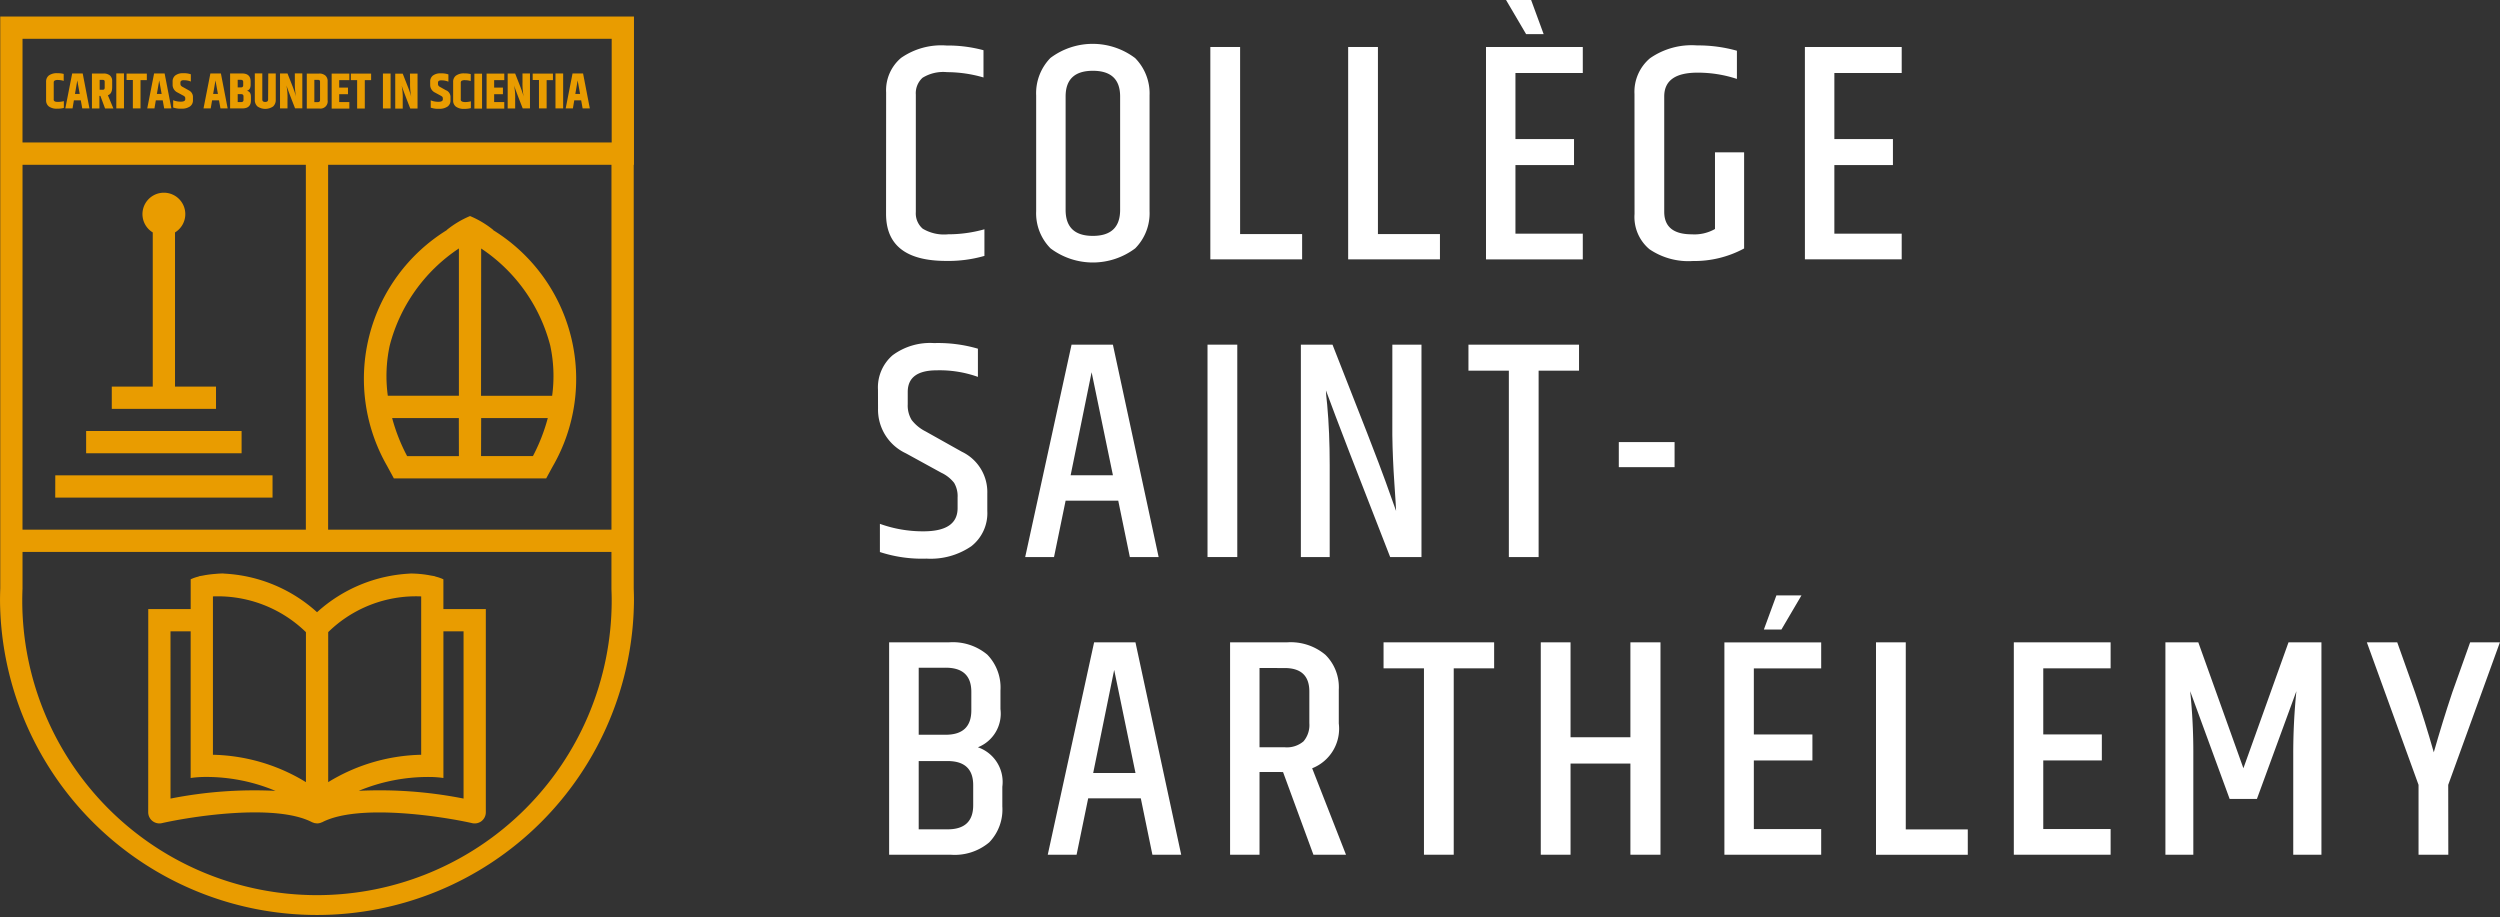 <?xml version="1.0" encoding="UTF-8"?> <svg xmlns="http://www.w3.org/2000/svg" width="133.634" height="49.039" viewBox="0 0 133.634 49.039"><rect x="0" y="0" width="133.634" height="49.039" fill="#333333" stroke="none"/><g id="Groupe_101" data-name="Groupe 101" transform="translate(-96.086 -513.002)"><g id="Groupe_77" data-name="Groupe 77" transform="translate(143.017 513.002)"><g id="Groupe_76" data-name="Groupe 76" transform="translate(0 0)"><path id="Tracé_22059" data-name="Tracé 22059" d="M245.946,523.2a2.263,2.263,0,0,1,.8-1.85,3.761,3.761,0,0,1,2.428-.661,7.363,7.363,0,0,1,1.976.251v1.457a7,7,0,0,0-1.943-.284,2.11,2.11,0,0,0-1.314.3,1.111,1.111,0,0,0-.36.9v6.279a1.08,1.08,0,0,0,.368.888,2.224,2.224,0,0,0,1.357.3,7.143,7.143,0,0,0,1.942-.268v1.423a6.963,6.963,0,0,1-2.043.268q-3.215,0-3.215-2.511Z" transform="translate(-245.51 -518.256)" fill="#fff"/><path id="Tracé_22060" data-name="Tracé 22060" d="M271.321,523.181a2.7,2.7,0,0,1,.762-2.009,3.762,3.762,0,0,1,4.529.008,2.691,2.691,0,0,1,.77,2v6.179a2.663,2.663,0,0,1-.77,1.993,3.769,3.769,0,0,1-4.521,0,2.661,2.661,0,0,1-.77-1.993Zm4.488.05q0-1.373-1.457-1.373t-1.457,1.373v6.062q0,1.391,1.457,1.39t1.457-1.39Z" transform="translate(-262.865 -518.074)" fill="#fff"/><path id="Tracé_22061" data-name="Tracé 22061" d="M300.776,520.948h1.591v10h3.315V532.3h-4.906Z" transform="translate(-283.01 -518.436)" fill="#fff"/><path id="Tracé_22062" data-name="Tracé 22062" d="M324.085,520.948h1.591v10h3.315V532.3h-4.906Z" transform="translate(-298.952 -518.436)" fill="#fff"/><path id="Tracé_22063" data-name="Tracé 22063" d="M347.395,515.514h5.174v1.39h-3.6v3.533H352.1v1.39h-3.131v3.667h3.6v1.373h-5.174ZM348.466,513h1.34l.67,1.825h-.938Z" transform="translate(-314.894 -513.002)" fill="#fff"/><path id="Tracé_22064" data-name="Tracé 22064" d="M372.506,523.279a2.344,2.344,0,0,1,.829-1.909,3.891,3.891,0,0,1,2.52-.686,7.643,7.643,0,0,1,2.126.284v1.507a6.631,6.631,0,0,0-2.11-.335q-1.775,0-1.775,1.273v6.162q0,1.206,1.474,1.206a2.212,2.212,0,0,0,1.239-.284v-4.1h1.557v5.141a5.6,5.6,0,0,1-2.738.67,3.7,3.7,0,0,1-2.319-.628,2.244,2.244,0,0,1-.8-1.884Z" transform="translate(-332.068 -518.256)" fill="#fff"/><path id="Tracé_22065" data-name="Tracé 22065" d="M401.325,520.948H406.5v1.39h-3.6v3.533h3.131v1.39H402.9v3.667h3.6V532.3h-5.174Z" transform="translate(-351.778 -518.436)" fill="#fff"/><path id="Tracé_22066" data-name="Tracé 22066" d="M244.568,573.52a2.271,2.271,0,0,1,.779-1.842,3.359,3.359,0,0,1,2.219-.653,7.577,7.577,0,0,1,2.344.3v1.507a6.069,6.069,0,0,0-2.194-.351q-1.557,0-1.557,1.155v.653a1.489,1.489,0,0,0,.209.846,2.162,2.162,0,0,0,.745.611l1.942,1.089a2.386,2.386,0,0,1,1.357,2.227V580a2.242,2.242,0,0,1-.854,1.884,3.843,3.843,0,0,1-2.4.662,7.225,7.225,0,0,1-2.487-.352v-1.507a6.762,6.762,0,0,0,2.328.4q1.825,0,1.825-1.239v-.569a1.4,1.4,0,0,0-.184-.779,1.872,1.872,0,0,0-.687-.544l-1.892-1.038a2.575,2.575,0,0,1-1.49-2.395Z" transform="translate(-244.568 -552.686)" fill="#fff"/><path id="Tracé_22067" data-name="Tracé 22067" d="M275.061,582.643l-.62-3.014h-2.813l-.62,3.014h-1.541l2.478-11.353h2.21l2.445,11.353Zm-3.165-4.37h2.261l-1.139-5.509Z" transform="translate(-261.598 -552.867)" fill="#fff"/><path id="Tracé_22068" data-name="Tracé 22068" d="M300.3,571.29h1.591v11.353H300.3Z" transform="translate(-282.685 -552.867)" fill="#fff"/><path id="Tracé_22069" data-name="Tracé 22069" d="M320.976,571.29h1.557v11.353h-1.674q-2.629-6.714-3.433-8.908,0,.184.067.77.134,1.457.134,3.232v4.906h-1.541V571.29h1.691q2.327,5.895,2.83,7.3t.569,1.59q0-.15-.092-1.482t-.109-2.57Z" transform="translate(-293.481 -552.867)" fill="#fff"/><path id="Tracé_22070" data-name="Tracé 22070" d="M350.34,571.29v1.39h-2.16v9.963h-1.591V572.68h-2.16v-1.39Z" transform="translate(-312.866 -552.867)" fill="#fff"/><path id="Tracé_22071" data-name="Tracé 22071" d="M369.857,587.767h2.981v1.34h-2.981Z" transform="translate(-330.257 -564.136)" fill="#fff"/><path id="Tracé_22072" data-name="Tracé 22072" d="M252.42,624.212v.988a1.934,1.934,0,0,1-1.206,2.043,1.959,1.959,0,0,1,1.306,2.11v1.055a2.523,2.523,0,0,1-.7,1.917,2.869,2.869,0,0,1-2.051.662h-3.3V621.633h3.2a2.869,2.869,0,0,1,2.051.661A2.524,2.524,0,0,1,252.42,624.212Zm-2.93-1.223h-1.44v3.584h1.44q1.373,0,1.373-1.306v-.988Q250.863,622.989,249.49,622.989Zm1.473,7.351v-1.072q0-1.29-1.373-1.289H248.05v3.65h1.541Q250.963,631.63,250.963,630.341Z" transform="translate(-245.873 -587.298)" fill="#fff"/><path id="Tracé_22073" data-name="Tracé 22073" d="M278.875,632.986l-.62-3.014h-2.813l-.62,3.014h-1.541l2.478-11.353h2.21l2.445,11.353Zm-3.165-4.37h2.261l-1.139-5.509Z" transform="translate(-264.206 -587.298)" fill="#fff"/><path id="Tracé_22074" data-name="Tracé 22074" d="M305.688,628.565v4.421h-1.574V621.633h3.048a2.883,2.883,0,0,1,2.051.67,2.429,2.429,0,0,1,.712,1.859v1.808a2.272,2.272,0,0,1-1.423,2.395l1.809,4.622h-1.742l-1.624-4.421Zm0-5.559v4.236h1.34a1.37,1.37,0,0,0,1.013-.318,1.345,1.345,0,0,0,.31-.971v-1.691q0-1.255-1.323-1.255Z" transform="translate(-285.293 -587.298)" fill="#fff"/><path id="Tracé_22075" data-name="Tracé 22075" d="M335.983,621.633v1.39h-2.16v9.963h-1.591v-9.963h-2.16v-1.39Z" transform="translate(-303.047 -587.298)" fill="#fff"/><path id="Tracé_22076" data-name="Tracé 22076" d="M361.455,621.633h1.608v11.353h-1.608v-4.873h-3.2v4.873h-1.591V621.633h1.591v5.074h3.2Z" transform="translate(-321.235 -587.298)" fill="#fff"/><path id="Tracé_22077" data-name="Tracé 22077" d="M387.711,616.2h5.174v1.39h-3.6v3.533h3.131v1.39h-3.131v3.667h3.6v1.373h-5.174Zm2.78-2.511h1.34l-1.072,1.825h-.938Z" transform="translate(-342.467 -581.863)" fill="#fff"/><path id="Tracé_22078" data-name="Tracé 22078" d="M413.352,621.633h1.591v10h3.315v1.356h-4.906Z" transform="translate(-360.004 -587.298)" fill="#fff"/><path id="Tracé_22079" data-name="Tracé 22079" d="M436.66,621.633h5.174v1.39h-3.6v3.533h3.131v1.39h-3.131v3.667h3.6v1.373H436.66Z" transform="translate(-375.945 -587.298)" fill="#fff"/><path id="Tracé_22080" data-name="Tracé 22080" d="M470.64,621.633v11.353h-1.507v-5.375a33.173,33.173,0,0,1,.168-3.366l-2.11,5.76h-1.457l-2.11-5.76a31.41,31.41,0,0,1,.168,3.349v5.392H462.3V621.633h1.758l2.411,6.731,2.411-6.731Z" transform="translate(-393.482 -587.298)" fill="#fff"/><path id="Tracé_22081" data-name="Tracé 22081" d="M500.72,632.986h-1.591v-3.734l-2.763-7.619h1.624l.954,2.679q.519,1.507,1,3.2.468-1.641.988-3.2l.955-2.679h1.591l-2.763,7.619Z" transform="translate(-416.78 -587.298)" fill="#fff"/></g></g><path id="Tracé_22082" data-name="Tracé 22082" d="M106.175,519.744l-.307-.172a.325.325,0,0,1-.112-.082.2.2,0,0,1-.026-.112v-.04a.124.124,0,0,1,.037-.1.229.229,0,0,1,.145-.033.947.947,0,0,1,.375.07v-.388a1.117,1.117,0,0,0-.409-.057.655.655,0,0,0-.419.117.4.4,0,0,0-.146.333v.17a.45.45,0,0,0,.261.409l.289.157a.343.343,0,0,1,.1.069.146.146,0,0,1,.026.093v.04c0,.088-.077.132-.232.132a1.043,1.043,0,0,1-.415-.078v.391a1.191,1.191,0,0,0,.441.062.765.765,0,0,0,.455-.117.39.39,0,0,0,.162-.336v-.167A.392.392,0,0,0,106.175,519.744Zm-1.852-.9-.366,1.868h.385l.073-.432h.369l.078.432h.385l-.361-1.868Zm.149,1.094.124-.722.13.722Zm4.82-.17q.191-.059.191-.321v-.175q0-.428-.458-.429h-.639v1.868h.655q.458,0,.458-.429v-.191Q109.5,519.819,109.292,519.771Zm-.5-.585h.167q.127,0,.127.116v.175q0,.115-.127.115h-.167Zm.31,1.073c0,.077-.042.116-.126.116h-.184v-.423h.184c.084,0,.126.039.126.115Zm-9.158-1.412-.366,1.868h.385l.073-.432h.369l.078.432h.385l-.361-1.868Zm.149,1.094.124-.722.13.722Zm-1.135.294v-.906a.118.118,0,0,1,.043-.1.346.346,0,0,1,.19-.034,1.026,1.026,0,0,1,.3.047v-.372a1.305,1.305,0,0,0-.34-.038.715.715,0,0,0-.451.12.408.408,0,0,0-.15.336v.987a.406.406,0,0,0,.147.334.707.707,0,0,0,.449.119,1.336,1.336,0,0,0,.353-.04v-.364a1.173,1.173,0,0,1-.335.04C99.024,520.364,98.956,520.32,98.956,520.234Zm11.459,0c0,.09-.051.134-.155.134s-.155-.044-.155-.134v-1.391h-.4v1.412a.453.453,0,0,0,.142.353.736.736,0,0,0,.835,0,.455.455,0,0,0,.142-.352v-1.412h-.4Zm-8.114.477h.41v-1.868h-.41Zm-.221-1.11v-.345a.381.381,0,0,0-.124-.308.518.518,0,0,0-.345-.1H101v1.868h.4v-.674h.051l.251.674h.445l-.294-.706Q102.08,519.927,102.08,519.6Zm-.4-.006a.14.14,0,0,1-.024.094.111.111,0,0,1-.086.027h-.159v-.528h.159a.131.131,0,0,1,.083.021.1.1,0,0,1,.027.081Zm1.17-.4h.336v1.518h.41V519.2h.337v-.35h-1.083Zm4.48-.35-.367,1.868h.385l.073-.432h.369l.078.432h.385l-.361-1.868Zm.148,1.094.124-.722.13.722Zm19.21-1.094-.366,1.868h.385l.073-.432h.369l.078.432h.385l-.361-1.868Zm.149,1.094.124-.722.13.722Zm-14.992-.626a3.518,3.518,0,0,0,.063.766,6.065,6.065,0,0,0-.21-.609l-.246-.625h-.4v1.868h.4v-.5a3.267,3.267,0,0,0-.057-.733q.062.21.461,1.229h.388v-1.868h-.4Zm13.931,1.4h.41v-1.868h-.41Zm-1.218-1.518h.336v1.518h.41V519.2h.337v-.35h-1.084ZM96.1,523.724v22.642c-.008.214-.013.429-.013.645a16.944,16.944,0,0,0,33.887,0c0-.212-.005-.423-.013-.633V523.724h.013V515.8H96.1Zm1.19-6.734h31.493v5.543H97.289Zm31.481,6.734V543.23H113.625V523.724Zm-31.481,0h15.145V543.23H97.289Zm0,22.665V544.42H128.77v1.991c.008.2.013.4.013.6a15.753,15.753,0,0,1-31.507,0C97.276,546.81,97.281,546.61,97.289,546.389ZM109,537.954h-8.31v1.19H109Zm15.016-18.639a3.5,3.5,0,0,0,.063.766,6.09,6.09,0,0,0-.211-.609l-.245-.625h-.4v1.868h.4v-.5a3.268,3.268,0,0,0-.057-.733q.062.21.461,1.229h.388v-1.868h-.4Zm-20.008,39.016a.6.6,0,0,0,.6.6.587.587,0,0,0,.132-.015c1.57-.357,6.071-1.064,8.022-.052a.574.574,0,0,0,.064.023.629.629,0,0,0,.065.024.563.563,0,0,0,.086.012.512.512,0,0,0,.058.008l.008,0a.59.59,0,0,0,.245-.06c.007,0,.015,0,.021-.005,1.949-1.011,6.452-.305,8.022.052a.6.6,0,0,0,.5-.115.6.6,0,0,0,.224-.465V547.473h-2.268v-1.591a2.184,2.184,0,0,0-.412-.143c-.018-.006-.032-.017-.051-.021-.08-.018-.158-.028-.237-.043-.049-.009-.1-.019-.146-.026a5.766,5.766,0,0,0-.764-.074l-.151-.005.007.005a7.976,7.976,0,0,0-5,2.066,7.986,7.986,0,0,0-5-2.065l.008-.007s-.069,0-.179.006c-.065,0-.131.008-.2.012l-.087.008c-.145.011-.292.028-.441.051-.067.01-.135.023-.2.036s-.127.02-.192.034c-.018,0-.032.015-.05.021a2.191,2.191,0,0,0-.413.144v1.176h0v.415h-2.268v1.61h0Zm15.021-1.883a5.23,5.23,0,0,1,.759.055v-7.841h1.077v8.94a23.1,23.1,0,0,0-5.6-.414A9.661,9.661,0,0,1,119.033,556.448Zm-5.4-7.742a6.705,6.705,0,0,1,4.971-1.91v8.465a9.9,9.9,0,0,0-4.971,1.463Zm-6.161-1.91a6.752,6.752,0,0,1,4.971,1.911v8.017a9.9,9.9,0,0,0-4.971-1.463Zm-2.268,1.866h1.077v6.992h0v.849a5.5,5.5,0,0,1,.786-.056,9.546,9.546,0,0,1,3.746.743,23.041,23.041,0,0,0-5.608.413Zm-6.162-7.148h11.616v-1.19H99.041Zm8.594-5.933h-2.191v-8.241a1.145,1.145,0,1,0-1.19,0v8.24h-2.19v1.19h5.571Zm8.923-14.868h.41v-1.868h-.41ZM114.84,519.2h.336v1.518h.41V519.2h.337v-.35H114.84Zm-1.7-.35h-.655v1.868h.68a.386.386,0,0,0,.434-.439v-1.014a.392.392,0,0,0-.12-.31A.5.5,0,0,0,113.138,518.846Zm.054,1.4c0,.083-.037.124-.111.124h-.194v-1.189h.194a.119.119,0,0,1,.088.026.11.11,0,0,1,.022.074Zm.62.472h.946v-.35h-.542v-.421h.469v-.351h-.469v-.4h.542v-.35h-.946Zm4.192-1.4a3.523,3.523,0,0,0,.062.766,5.99,5.99,0,0,0-.21-.609l-.245-.625h-.4v1.868h.4v-.5a3.243,3.243,0,0,0-.057-.733q.062.21.461,1.229h.388v-1.868H118Zm4.089,1.4h.946v-.35H122.5v-.421h.469v-.351H122.5v-.4h.542v-.35h-.946Zm-1.379-.48v-.906a.119.119,0,0,1,.043-.1.347.347,0,0,1,.19-.034,1.026,1.026,0,0,1,.3.047v-.372a1.306,1.306,0,0,0-.34-.038.715.715,0,0,0-.451.12.408.408,0,0,0-.15.336v.987a.406.406,0,0,0,.147.334.707.707,0,0,0,.449.119,1.332,1.332,0,0,0,.352-.04v-.364a1.171,1.171,0,0,1-.335.04C120.781,520.364,120.713,520.32,120.713,520.234Zm.727.48h.41v-1.868h-.41Zm-1.5-.971-.307-.172a.323.323,0,0,1-.112-.082.192.192,0,0,1-.026-.112v-.04a.123.123,0,0,1,.037-.1.229.229,0,0,1,.145-.033.948.948,0,0,1,.375.07v-.388a1.119,1.119,0,0,0-.409-.057.656.656,0,0,0-.419.117.4.4,0,0,0-.146.333v.17a.45.45,0,0,0,.262.409l.288.157a.338.338,0,0,1,.1.069.144.144,0,0,1,.026.093v.04c0,.088-.077.132-.232.132a1.045,1.045,0,0,1-.415-.078v.391a1.191,1.191,0,0,0,.441.062.763.763,0,0,0,.454-.117.39.39,0,0,0,.162-.336v-.167A.392.392,0,0,0,119.939,519.744Zm-3.163,20.074.005.01.005.01.349.643h8.143l.335-.616a9.348,9.348,0,0,0-3.174-12.658h.019a5.076,5.076,0,0,0-1.251-.749,5.08,5.08,0,0,0-1.251.749h.014a9.349,9.349,0,0,0-3.193,12.613Zm5.026-11.626a8.914,8.914,0,0,1,3.693,5.19,7.747,7.747,0,0,1,.1,2.685h-3.8Zm0,9.065h3.561a9.735,9.735,0,0,1-.794,2.032H121.8Zm-1.19,2.032h-2.768a9.639,9.639,0,0,1-.8-2.032h3.564Zm-3.7-5.9a8.906,8.906,0,0,1,3.7-5.2v7.875h-3.8A7.759,7.759,0,0,1,116.916,533.395Z" transform="translate(0 -1.914)" fill="#e99c00"/></g></svg> 